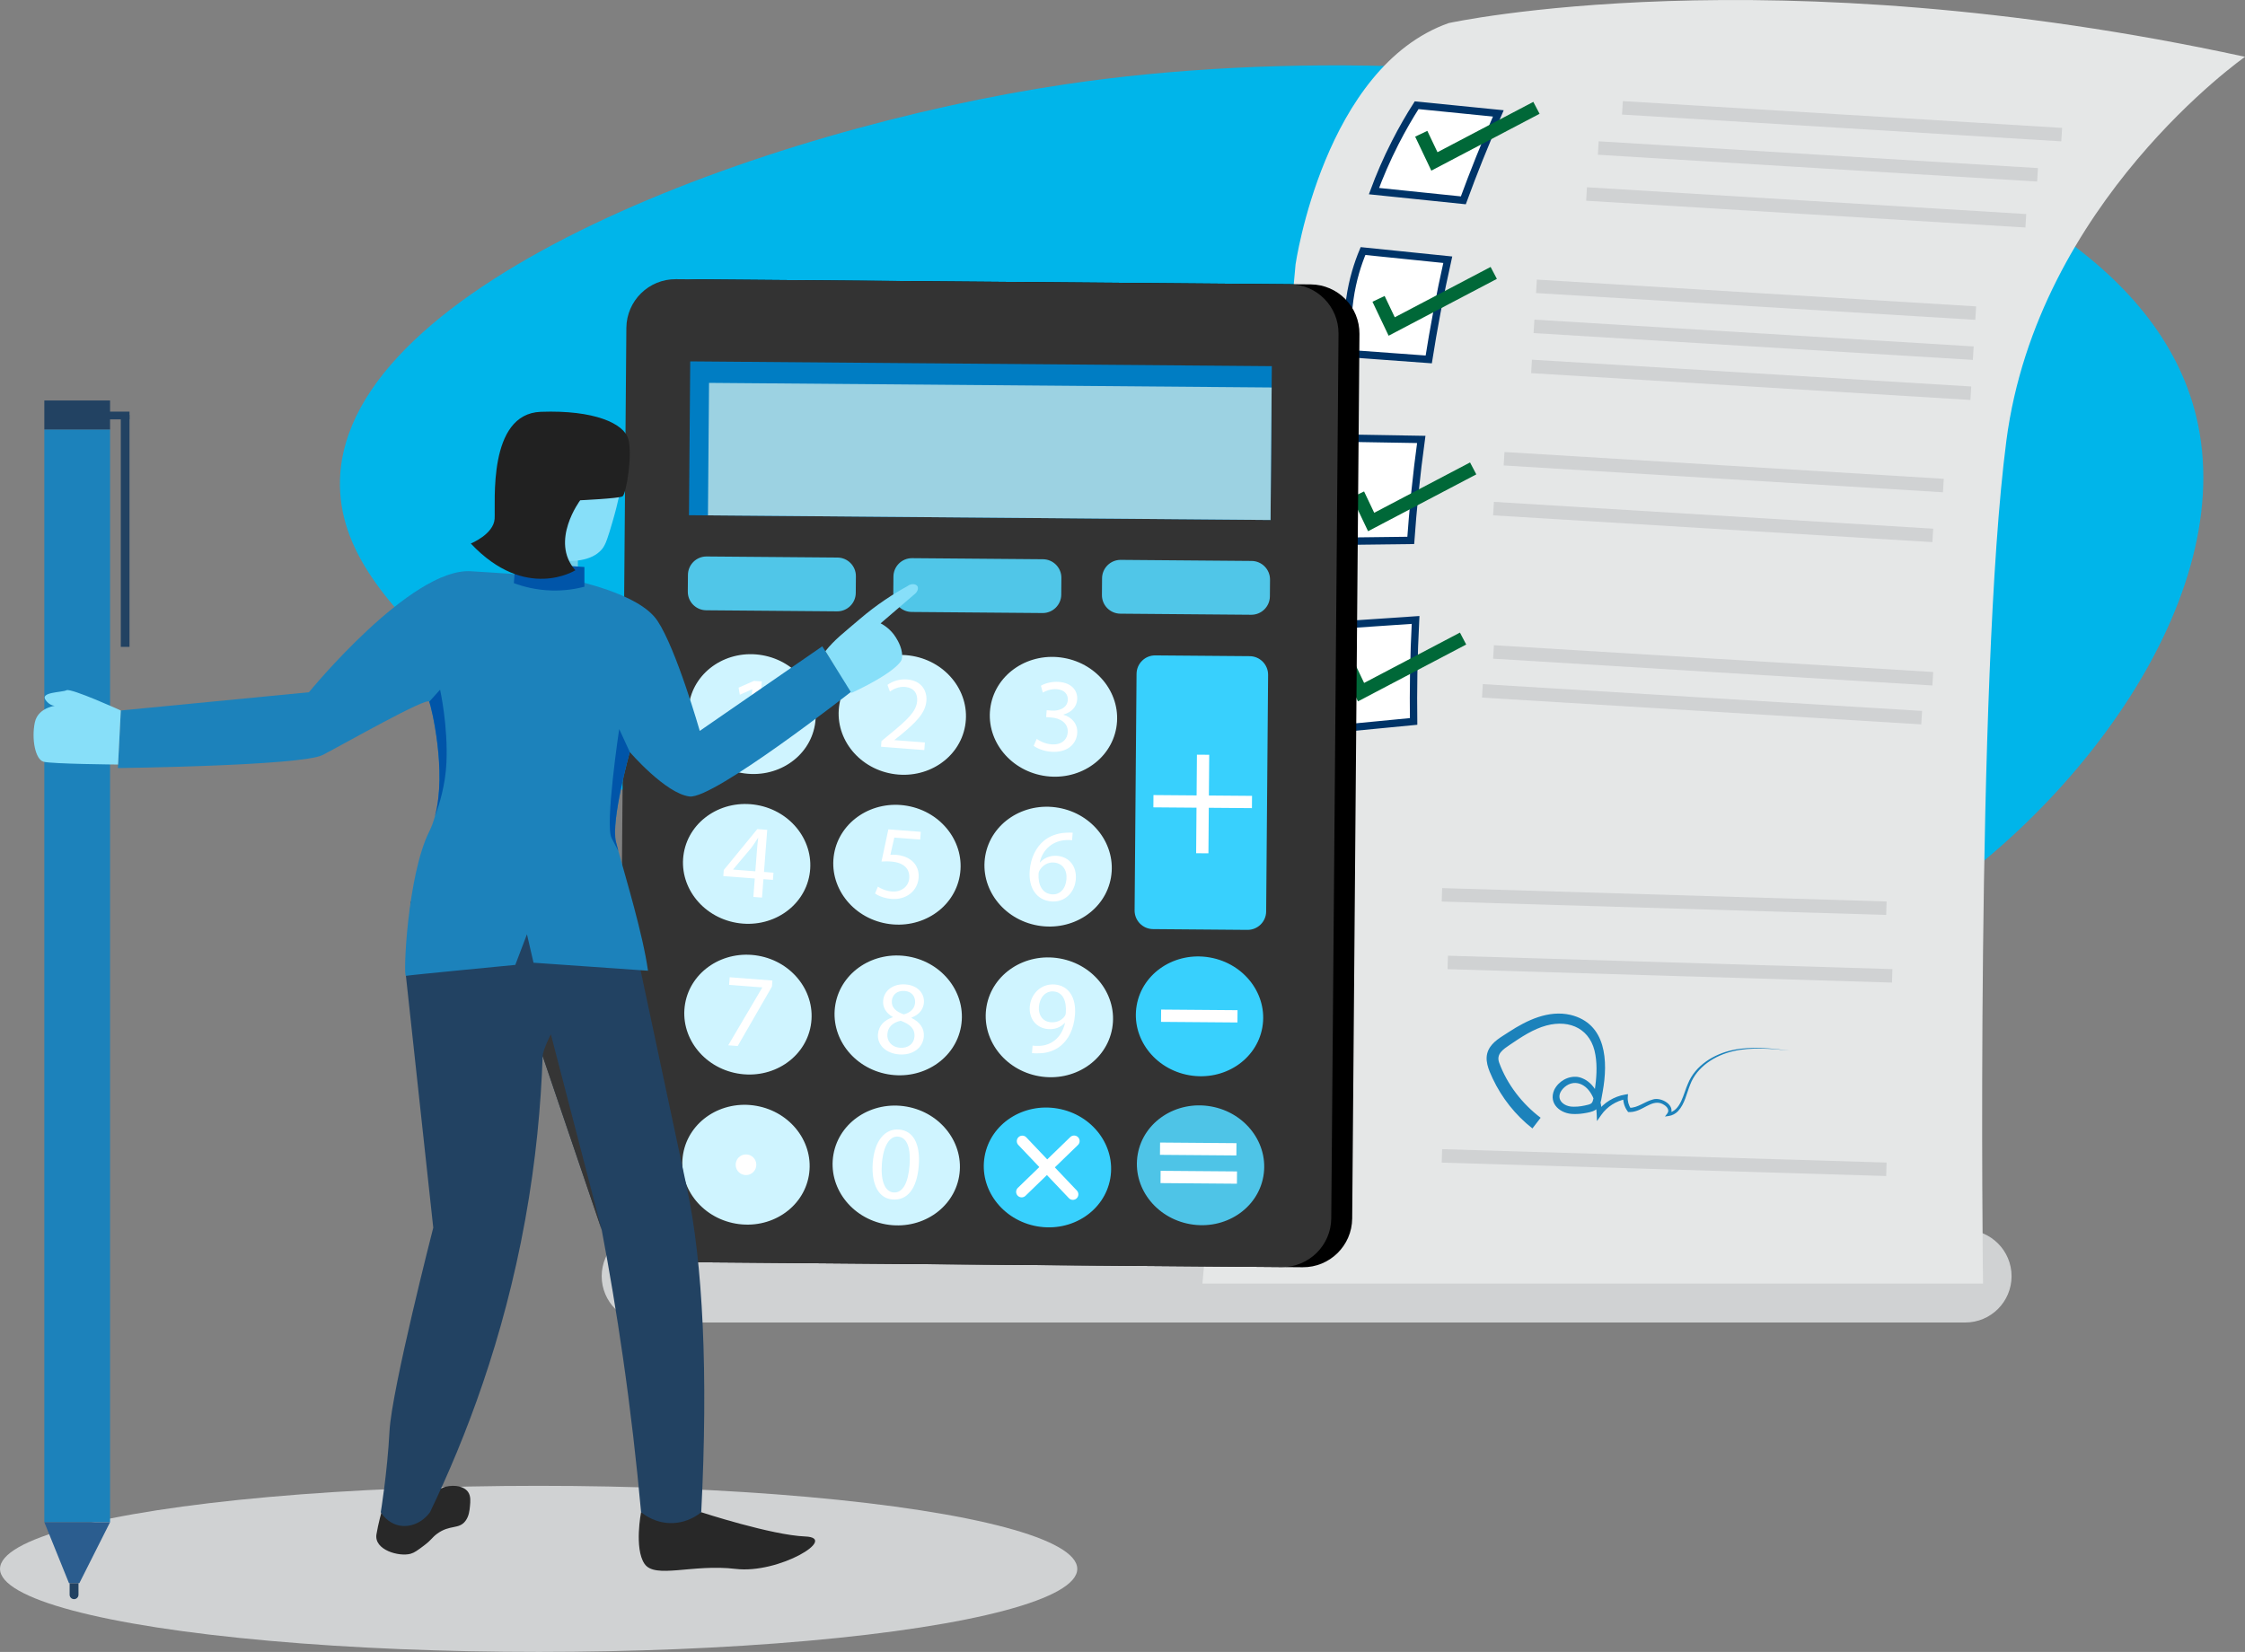 <svg id="SvgjsSvg1396" xmlns="http://www.w3.org/2000/svg" version="1.1" xmlns:xlink="http://www.w3.org/1999/xlink" xmlns:svgjs="http://svgjs.com/svgjs" viewBox="47.63 133.38 422.8 311.17"><rect x="47.63" y="133.38" width="422.8" height="311.17" fill="#808080" stroke="none"/><defs id="SvgjsDefs1397"></defs><g id="SvgjsG1398"><svg xmlns="http://www.w3.org/2000/svg" enable-background="new 0 0 2384 1684" viewBox="0 0 2384 1684" width="550" height="550"><path fill="#00b5ea" d="M1762.56,976.42c-127.71,77.58-281.79,43.05-594.54,15.41c-213.46-18.87-436.57-70.2-591.37-218.38 	c-51.73-49.51-94.58-95.3-92.64-154.15c5.29-160.96,348.07-286.04,591.95-322.31c351.02-52.2,863.68,25.07,923.29,271.06 	C2035.31,716.82,1897.67,894.34,1762.56,976.42z" class="colorc2c1f4 svgShape"></path><path fill="#d0d2d3" d="M1810.72,1307.94H735.44c-20.88,0-37.81-16.93-37.81-37.81v0c0-20.88,16.93-37.81,37.81-37.81h1075.29 	c20.88,0,37.81,16.93,37.81,37.81v0C1848.53,1291.02,1831.6,1307.94,1810.72,1307.94z" class="colord0d2d3 svgShape"></path><ellipse cx="646.16" cy="1509.1" fill="#d0d2d3" rx="439.69" ry="67.81" class="colord0d2d3 svgShape"></ellipse><path fill="#e5e7e7" d="M1264.06,443.94c0,0,23.29-160.94,124.94-196.94c0,0,260.47-57.13,650.12,27.53 		c0,0-169.41,118.62-194.82,313.43c-25.41,194.81-19.06,688.22-19.06,688.22h-637.23L1264.06,443.94z" class="colore5e6e7 svgShape"></path><path fill="#ffffff" stroke="#003468" stroke-miterlimit="10" stroke-width="6" d="M1362.88 314.06c-5.81 9.11-11.73 19.28-17.47 30.53-7.17 14.05-12.84 27.39-17.35 39.59 24.31 2.51 48.63 5.02 72.94 7.53 4.08-11.13 8.42-22.49 13.06-34.06 5.1-12.73 10.28-25.04 15.5-36.92C1407.33 318.5 1385.11 316.28 1362.88 314.06zM1319.12 433.12c-4.08 9.77-8.54 23.17-10.82 39.53-2.5 17.89-1.54 33.18 0 44.24 21.49 1.57 42.98 3.14 64.47 4.71 1.95-12.41 4.14-25.13 6.59-38.12 2.81-14.9 5.81-29.34 8.94-43.29C1365.24 437.82 1342.18 435.47 1319.12 433.12zM1297.13 585.76c-3.24 10.08-6.54 23.81-7.43 40.31-.97 18.04 1.28 33.19 3.75 44.08 21.55-.26 43.09-.52 64.64-.78.89-12.53 1.99-25.39 3.33-38.54 1.53-15.08 3.3-29.72 5.24-43.9C1343.48 586.54 1320.3 586.15 1297.13 585.76zM1292.65 739c-2.38 10.32-4.52 24.28-4.02 40.79.55 18.06 4.07 32.97 7.44 43.6 21.45-2.07 42.9-4.14 64.34-6.21-.16-12.57-.15-25.46.08-38.68.26-15.16.79-29.89 1.53-44.18C1338.9 735.88 1315.77 737.44 1292.65 739z" class="colorfff svgShape colorStroke006838 svgStroke"></path><polyline fill="none" stroke="#006838" stroke-miterlimit="10" stroke-width="11" points="1366.65 337.35 1377.39 359.94 1460.69 316.18"></polyline><polyline fill="none" stroke="#006838" stroke-miterlimit="10" stroke-width="11" points="1331.79 472.15 1342.53 494.73 1425.83 450.97"></polyline><polyline fill="none" stroke="#006838" stroke-miterlimit="10" stroke-width="11" points="1315.01 631.76 1325.75 654.35 1409.04 610.59"></polyline><polyline fill="none" stroke="#006838" stroke-miterlimit="10" stroke-width="11" points="1306.76 770.69 1317.5 793.28 1400.79 749.51"></polyline><line x1="1530.88" x2="1889.47" y1="316.18" y2="338.06" fill="none" stroke="#d0d2d3" stroke-miterlimit="10" stroke-width="11" class="colorStroked0d2d3 svgStroke"></line><line x1="1511.16" x2="1869.75" y1="349" y2="370.88" fill="none" stroke="#d0d2d3" stroke-miterlimit="10" stroke-width="11" class="colorStroked0d2d3 svgStroke"></line><line x1="1501.6" x2="1860.19" y1="386.53" y2="408.41" fill="none" stroke="#d0d2d3" stroke-miterlimit="10" stroke-width="11" class="colorStroked0d2d3 svgStroke"></line><line x1="1460.69" x2="1819.28" y1="461.91" y2="483.79" fill="none" stroke="#d0d2d3" stroke-miterlimit="10" stroke-width="11" class="colorStroked0d2d3 svgStroke"></line><line x1="1458.69" x2="1817.28" y1="494.61" y2="516.49" fill="none" stroke="#d0d2d3" stroke-miterlimit="10" stroke-width="11" class="colorStroked0d2d3 svgStroke"></line><line x1="1456.7" x2="1815.29" y1="527.31" y2="549.2" fill="none" stroke="#d0d2d3" stroke-miterlimit="10" stroke-width="11" class="colorStroked0d2d3 svgStroke"></line><line x1="1434.27" x2="1792.86" y1="602.69" y2="624.57" fill="none" stroke="#d0d2d3" stroke-miterlimit="10" stroke-width="11" class="colorStroked0d2d3 svgStroke"></line><line x1="1425.65" x2="1784.24" y1="643.41" y2="665.29" fill="none" stroke="#d0d2d3" stroke-miterlimit="10" stroke-width="11" class="colorStroked0d2d3 svgStroke"></line><line x1="1425.65" x2="1784.24" y1="760.45" y2="782.33" fill="none" stroke="#d0d2d3" stroke-miterlimit="10" stroke-width="11" class="colorStroked0d2d3 svgStroke"></line><line x1="1416.57" x2="1775.16" y1="792.21" y2="814.09" fill="none" stroke="#d0d2d3" stroke-miterlimit="10" stroke-width="11" class="colorStroked0d2d3 svgStroke"></line><line x1="1388.29" x2="1751.12" y1="1013.95" y2="1024.89" fill="none" stroke="#d0d2d3" stroke-miterlimit="10" stroke-width="11" class="colorStroked0d2d3 svgStroke"></line><line x1="1383.53" x2="1746.35" y1="1171.9" y2="1182.84" fill="none" stroke="#d0d2d3" stroke-miterlimit="10" stroke-width="11" class="colorStroked0d2d3 svgStroke"></line><line x1="1383.53" x2="1746.35" y1="958.74" y2="969.68" fill="none" stroke="#d0d2d3" stroke-miterlimit="10" stroke-width="11" class="colorStroked0d2d3 svgStroke"></line><path fill="#1c82bb" d="M1457.41,1149.49c-13.84-10.87-25.01-24.93-32.46-40.81c-3.28-7.06-7.08-15.4-3.46-23.19 				c3.38-7.17,10.67-10.71,16.82-14.85c14.61-9.51,32.12-17.98,50.15-13.88c29.47,7.1,30.79,37.9,26.32,62.63 				c-1.03,4.59-0.91,9.6-4.27,13.55c-2.28,2.48-5.5,3.13-8.53,3.75c-3.45,0.67-6.99,1.14-10.66,1.01 				c-10.84,0.11-21.05-8.25-16.13-19.64c3.41-7.05,11.4-11.69,19.24-10.62c2.42,0.36,4.65,1.4,6.74,2.61 				c8.96,5.73,12.72,16.83,12.92,27l-3.87-1.2c5.48-7.42,13.82-12.51,22.84-14l2.37-0.39l-0.19,2.35c-0.26,3.33,0.68,6.8,2.62,9.55 				l-1.36-0.73c6.74,0.21,12.39-4.96,19.01-6.72c6.98-2.47,19.66,4.95,14.08,12.91c0,0-1.23-2.1-1.23-2.1 				c10.25-1.62,12.29-15.6,15.96-23.7c6.04-15.04,21.29-24.32,36.62-27.55c15.45-3.26,31.35-1.37,46.83,0.48 				c-15.48-1.52-31.32-3.08-46.61,0.48c-14.78,3.46-29.46,12.66-35.01,27.33c-2.9,7.19-4.32,15.62-9.89,21.61 				c-1.94,2.04-4.65,3.54-7.51,3.95l-3.17,0.45l1.95-2.55c1.95-2.52-0.11-5.33-2.44-6.83c-8.04-5.51-15.25,2.58-23,4.86 				c-2.03,0.68-4.33,0.99-6.55,0.85c0,0-0.51-0.7-0.51-0.7c-2.48-3.39-3.75-7.62-3.51-11.84l2.19,1.96 				c-8,1.49-15.37,6.23-20.02,12.83l-3.6,5.12l-0.27-6.32c-0.27-6.28-2-12.67-5.55-17.63c-5.59-7.93-14.79-9.92-21.84-2.61 				c-7.27,7.92-0.08,15.2,9.04,14.83c3.75,0.06,7.81-0.67,11.53-1.64c1.68-0.47,2.94-0.97,3.54-2.64c0.88-2.47,1.26-6.28,1.74-9.09 				c1.37-9.49,2.16-19.53,0.54-28.86c-3.3-20.84-20.38-29.3-40.04-24.05c-10.63,2.84-20.47,9.39-29.63,15.61 				c-5.59,3.79-11.57,7.57-8.86,14.84c6.46,17.63,18.84,33.58,33.81,44.86C1464.11,1140.77,1457.41,1149.49,1457.41,1149.49 				L1457.41,1149.49z" class="color1c75bb svgShape"></path><path fill="#000000" d="M1269.81,1262.82l-501.07-4.11c-22.17-0.18-39.99-18.3-39.81-40.47l5.93-722.2 		c0.18-22.17,18.3-39.99,40.47-39.81l501.07,4.11c22.17,0.18,39.99,18.3,39.81,40.47l-5.93,722.2 		C1310.09,1245.18,1291.97,1263.01,1269.81,1262.82z" class="color1e1e1e svgShape"></path><path fill="#333333" d="M1252.72,1262.68l-501.07-4.11c-22.17-0.18-39.99-18.3-39.81-40.47l5.93-722.2 		c0.18-22.17,18.3-39.99,40.47-39.81l501.07,4.11c22.17,0.18,39.99,18.3,39.81,40.47l-5.93,722.2 		C1293,1245.04,1274.89,1262.87,1252.72,1262.68z" class="color333 svgShape"></path><polygon fill="#007dc3" points="1243.63 652.71 784.37 648.93 768.87 648.8 769.9 523.2 1244.67 527.1 1244.52 544.52" class="color0288b2 svgShape"></polygon><polygon fill="#9cd2e2" points="1243.63 652.71 784.37 648.93 785.26 540.75 1244.52 544.52" class="color9cd0e2 svgShape"></polygon><path fill="#50c6e8" d="M889.76 727.3l-106.82-.88c-8.36-.07-15.09-6.91-15.02-15.27l.11-13.64c.07-8.36 6.91-15.09 15.27-15.02l106.82.88c8.36.07 15.09 6.91 15.02 15.27l-.11 13.64C904.96 720.65 898.13 727.37 889.76 727.3zM1057.51 728.68l-106.82-.88c-8.36-.07-15.09-6.91-15.02-15.27l.11-13.64c.07-8.36 6.91-15.09 15.27-15.02l106.82.88c8.36.07 15.09 6.91 15.02 15.27l-.11 13.64C1072.71 722.03 1065.87 728.75 1057.51 728.68zM1227.82 730.08L1121 729.2c-8.36-.07-15.09-6.91-15.02-15.27l.11-13.64c.07-8.36 6.91-15.09 15.27-15.02l106.82.88c8.36.07 15.09 6.91 15.02 15.27l-.11 13.64C1243.02 723.42 1236.19 730.15 1227.82 730.08z" class="colore87b50 svgShape"></path><path fill="#38d0fd" d="M1224.75,987.37l-77.04-0.63c-8.38-0.07-15.12-6.92-15.05-15.3l1.59-193.13c0.07-8.38,6.92-15.12,15.3-15.05 		l77.04,0.63c8.38,0.07,15.12,6.92,15.05,15.3l-1.59,193.13C1239.98,980.7,1233.13,987.44,1224.75,987.37z" class="colorfdb138 svgShape"></path><ellipse cx="820.35" cy="811.21" fill="#cff4ff" rx="48.81" ry="52.07" transform="rotate(-80.026 820.347 811.193)" class="colorcfe4ff svgShape"></ellipse><ellipse cx="1066.43" cy="813.42" fill="#cff4ff" rx="48.81" ry="52.07" transform="rotate(-80.026 1066.413 813.41)" class="colorcfe4ff svgShape"></ellipse><ellipse cx="943.03" cy="811.85" fill="#cff4ff" rx="48.81" ry="52.07" transform="rotate(-80.026 943.012 811.84)" class="colorcfe4ff svgShape"></ellipse><ellipse cx="815.97" cy="933.55" fill="#cff4ff" rx="48.81" ry="52.07" transform="rotate(-80.026 815.938 933.532)" class="colorcfe4ff svgShape"></ellipse><ellipse cx="1062.05" cy="935.77" fill="#cff4ff" rx="48.81" ry="52.07" transform="rotate(-80.026 1062.036 935.751)" class="colorcfe4ff svgShape"></ellipse><ellipse cx="938.64" cy="934.2" fill="#cff4ff" rx="48.81" ry="52.07" transform="rotate(-80.026 938.628 934.182)" class="colorcfe4ff svgShape"></ellipse><ellipse cx="817.01" cy="1056.58" fill="#cff4ff" rx="48.81" ry="52.07" transform="rotate(-80.026 817.001 1056.563)" class="colorcfe4ff svgShape"></ellipse><ellipse cx="1063.08" cy="1058.79" fill="#cff4ff" rx="48.81" ry="52.07" transform="rotate(-80.026 1063.066 1058.777)" class="colorcfe4ff svgShape"></ellipse><ellipse cx="1185.65" cy="1058.01" fill="#38d0fd" rx="48.81" ry="52.07" transform="rotate(-80.026 1185.626 1057.99)" class="colorfdb138 svgShape"></ellipse><ellipse cx="1186.5" cy="1179.62" fill="#4ec4e7" rx="48.81" ry="52.07" transform="rotate(-80.026 1186.47 1179.605)" class="colore77c4e svgShape"></ellipse><ellipse cx="939.68" cy="1057.23" fill="#cff4ff" rx="48.81" ry="52.07" transform="rotate(-80.026 939.662 1057.208)" class="colorcfe4ff svgShape"></ellipse><ellipse cx="815.42" cy="1179.14" fill="#cff4ff" rx="48.81" ry="52.07" transform="rotate(-80.026 815.407 1179.125)" class="colorcfe4ff svgShape"></ellipse><ellipse cx="1061.5" cy="1181.36" fill="#38d0fd" rx="48.81" ry="52.07" transform="rotate(-80.026 1061.495 1181.344)" class="colorfdb138 svgShape"></ellipse><ellipse cx="938.1" cy="1179.79" fill="#cff4ff" rx="48.81" ry="52.07" transform="rotate(-80.026 938.066 1179.77)" class="colorcfe4ff svgShape"></ellipse><path fill="#ffffff" d="M820.58 790.96l-.17-.01-10.01 4.45-1.01-5.81 12.58-5.54 6.38.49-4.25 55.32-7.23-.56L820.58 790.96zM925.66 837.85l.35-4.6 6.31-5.25c15.16-12.36 22.09-19.02 22.82-27.35.43-5.62-1.89-11.02-10.15-11.65-5.02-.39-9.39 1.85-12.1 3.78l-1.98-5.46c4.08-2.94 9.71-4.9 16.09-4.41 11.91.91 16.31 9.47 15.7 17.38-.78 10.21-8.82 17.9-21.34 28.24l-4.74 3.74-.01.17 24.85 1.91-.48 6.21L925.66 837.85zM1052.75 831.45c2.02 1.52 6.8 4.03 11.99 4.43 9.62.74 13.07-5.16 13.33-9.76.51-7.75-6.21-11.61-13.45-12.16l-4.17-.32.43-5.62 4.17.32c5.45.42 12.55-1.86 13.06-8.41.34-4.42-2.17-8.56-9.06-9.09-4.43-.34-8.83 1.29-11.34 2.81l-1.54-5.6c3.06-1.91 8.84-3.6 14.79-3.14 10.89.84 15.33 7.68 14.82 14.4-.44 5.7-4.21 10.29-11.21 12.24l-.01.17c6.7 1.88 11.84 7.42 11.25 15.16-.68 8.85-8.17 16.07-21.44 15.05-6.21-.48-11.51-2.85-14.09-4.85L1052.75 831.45zM821.44 960.47l1.16-15.06-25.7-1.97.38-4.94 27.39-33.42 8.08.62-2.64 34.38 7.74.59-.45 5.87-7.74-.59-1.16 15.06L821.44 960.47zM823.05 939.54l1.42-18.47c.22-2.89.53-5.78.92-8.66l-.26-.02c-1.95 3.1-3.49 5.38-5.22 7.82l-14.97 17.77-.01.17L823.05 939.54zM957.62 913.63l-21.1-1.62-3.22 14.05c1.29-.07 2.49-.15 4.54.01 4.25.33 8.44 1.59 11.69 3.89 4.15 2.8 7.36 7.84 6.82 14.82-.83 10.81-10.05 18.23-22.04 17.31-6.04-.46-11.02-2.56-13.53-4.46l2.31-5.56c2.19 1.54 6.57 3.59 11.59 3.97 7.06.54 13.46-3.59 14.03-10.99.46-7.16-3.91-12.63-14.97-13.48-3.15-.24-5.64-.09-7.7.01l5.61-26.28 26.47 2.03L957.62 913.63zM1081.62 914.17c-1.53-.2-3.49-.27-5.64-.09-11.89 1.05-18.76 9.17-20.74 18.18l.26.02c2.9-3.29 7.72-5.83 13.85-5.36 9.79.75 16.14 8.34 15.31 19.15-.78 10.13-8.39 18.96-19.88 18.08-11.83-.91-18.87-10.7-17.76-25.08.84-10.89 5.41-19.19 11.28-24.22 4.94-4.16 11.28-6.49 18.33-6.81 2.24-.17 4.12-.11 5.48-.01L1081.62 914.17zM1077.04 945.92c.61-7.91-3.54-13.03-10.43-13.56-4.51-.35-8.9 2.14-11.24 5.99-.58.81-1 1.89-1.11 3.25-.53 9.12 3.13 16.16 10.96 16.76C1071.68 958.86 1076.43 953.83 1077.04 945.92zM836.99 1028.73l-.38 4.94-27.95 48.53-7.74-.6 27.76-47.09.01-.17-27.06-2.08.48-6.21L836.99 1028.73zM923.14 1072.65c.54-6.98 5.08-11.6 12.12-13.96l-.07-.26c-5.9-3.36-8.18-8.33-7.81-13.1.67-8.77 8.53-14.15 18.24-13.41 10.72.82 15.57 7.96 15.04 14.85-.36 4.68-3.04 9.52-10.1 12.24l-.02.26c6.68 3.25 10.57 8.43 10.05 15.15-.74 9.62-9.49 15.45-20.04 14.64C928.97 1088.16 922.52 1080.73 923.14 1072.65zM934.48 1045.35c-.43 5.53 3.52 8.83 9.77 11.02 4.89-1.25 8.81-4.37 9.2-9.4.34-4.42-1.95-9.22-8.67-9.74C938.56 1036.76 934.84 1040.59 934.48 1045.35zM952.95 1074.59c.52-6.72-3.92-10.32-11.24-13.02-6.61 1.38-10.43 5.36-10.83 10.64-.69 5.6 3.19 10.86 10.25 11.4C947.85 1084.13 952.51 1080.29 952.95 1074.59zM1049.36 1081.85c1.6.29 3.49.27 6.06.21 4.39-.26 8.61-1.74 11.99-4.47 3.91-3.04 6.93-7.69 8.45-14.16l-.26-.02c-3.35 3.51-7.95 5.38-13.48 4.96-9.96-.76-15.76-8.74-15.04-18.19.8-10.47 9.08-19.08 20.4-18.21 11.32.87 17.59 10.6 16.51 24.72-.93 12.17-5.67 20.37-11.52 25.22-4.58 3.84-10.64 5.95-16.65 6.17-2.76.22-5.14.12-6.93-.1L1049.36 1081.85zM1054.53 1050.23c-.53 6.89 3.27 12.06 9.74 12.56 5.02.38 9.12-1.78 11.34-4.95.48-.65.8-1.48.89-2.67.73-9.45-2.21-16.95-10.04-17.55C1060.07 1037.13 1055.13 1042.4 1054.53 1050.23zM956.47 1179.79c-1.44 18.81-9.22 28.66-21.47 27.71-10.81-.83-17.35-11.52-16.11-29.83 1.42-18.55 10.21-28.15 21.44-27.29C951.98 1151.29 957.82 1162.18 956.47 1179.79zM926.36 1178.34c-1.1 14.38 2.69 22.89 9.5 23.41 7.66.59 12-8.07 13.09-22.19 1.04-13.62-1.76-22.82-9.5-23.41C932.9 1155.64 927.52 1163.27 926.36 1178.34z" class="colorfff svgShape"></path><line x1="1040.99" x2="1082.25" y1="1159.87" y2="1203.3" fill="none" stroke="#ffffff" stroke-linecap="round" stroke-miterlimit="10" stroke-width="9" class="colorStrokefff svgStroke"></line><line x1="1083.27" x2="1040.45" y1="1159.78" y2="1201.26" fill="none" stroke="#ffffff" stroke-linecap="round" stroke-miterlimit="10" stroke-width="9" class="colorStrokefff svgStroke"></line><rect width="62.37" height="10.03" x="1153.12" y="1161.48" fill="#ffffff" transform="matrix(1 .008 -.008 1 9.62 -9.686)" class="colorfff svgShape"></rect><rect width="62.37" height="10.03" x="1154.01" y="1052.91" fill="#ffffff" transform="matrix(1 .008 -.008 1 8.728 -9.697)" class="colorfff svgShape"></rect><rect width="80.46" height="10.03" x="1147.79" y="877.84" fill="#ffffff" transform="matrix(1 .008 -.008 1 7.289 -9.724)" class="colorfff svgShape"></rect><rect width="80.46" height="10.03" x="1147.78" y="879.35" fill="#ffffff" transform="matrix(-.008 1 -1 -.008 2082.101 -296.342)" class="colorfff svgShape"></rect><rect width="62.37" height="10.03" x="1153.56" y="1184.55" fill="#ffffff" transform="matrix(1 .008 -.008 1 9.807 -9.687)" class="colorfff svgShape"></rect><path fill="#ffffff" d="M823.73,1180.61c-0.81,4.59-5.18,7.65-9.77,6.85c-4.59-0.81-7.65-5.18-6.85-9.77 		c0.81-4.59,5.18-7.65,9.77-6.85C821.47,1171.64,824.54,1176.02,823.73,1180.61z" class="colorfff svgShape"></path><g><path fill="#282828" d="M570.11 1442.04c7.96-1.84 15.43-.24 18.55 4.43 2.21 3.32 1.81 7.55 1.43 11.51-.32 3.35-.78 8.09-3.67 11.96-5.38 7.2-12.75 2.74-23.29 10.59-4.24 3.15-4.1 4.65-10.59 9.53-5.17 3.89-7.76 5.83-10.94 6.71-9.4 2.58-29.91-3.1-27.84-15.88 1.37-8.47 4.55-19.81 4.55-19.81L570.11 1442.04zM778.88 1462.84c0 0 57.41 18.75 84.94 19.81s-21.56 30.71-56.84 26.47c-35.28-4.24-65.99 8.47-74.46-4.24-8.47-12.71-2.75-42.05-2.75-42.05H778.88z" class="color3c2415 svgShape"></path><path fill="#224262" d="M537.81,1024.89l22.32,205.65c0,0-33.93,132.14-35.71,166.07c-1.79,33.93-7.14,66.22-7.14,66.22 		c1.15,1.85,5.64,8.52,14.08,10.63c9.34,2.34,19.73-1.85,26.12-10.63c29.24-60.71,60.01-141.06,77.66-238.54 		c8.81-48.64,12.93-93.7,14.29-133.93l48.21,141.96c6.27,33.13,12.08,67.65,17.25,103.49c6.35,44.02,11.22,86.42,14.89,127.01 		c2.33,1.92,11.94,9.42,26.05,8.87c12.26-0.48,20.49-6.74,23.06-8.87c5.79-113.47,1.32-203.68-11.61-264.43 		c-8.93-41.96-46.71-219.4-46.71-219.4l-178.82-14.79L537.81,1024.89z" class="color262262 svgShape"></path><path fill="#1c82bb" d="M901.5,792.75c0,0-112.5,88.09-132.14,85.71s-48.8-36.31-48.8-36.31s-15.49,55.96-11.32,73.22 		c0.5,2.06,1.18,4.64,2,7.66c0.02,0.04,0.02,0.04,0.02,0.04c6.11,22.25,19.98,67.79,24.17,97.65l-93.45-6.54l-5.36-23.22l-9.52,25 		c0,0-86.91,8.34-89.29,8.93c-2.38,0.6,1.19-82.14,19.05-117.86c1.92-3.85,3.45-8.04,4.65-12.48c9.91-36.74-3.06-89.75-4.65-93.47 		c-1.79-4.16-69.64,34.53-86.91,43.45c-17.26,8.93-167.26,10.72-167.26,10.72l2.38-47.02l153.57-14.89c0,0,83.06-101.71,132.15-98.8 		c51.62,3.05,81.02,6.18,81.02,6.18c1.72,1.55,55.88,11.08,71.36,34.29c15.47,23.22,34.52,89.88,34.52,89.88l100-69.05L901.5,792.75 		z" class="color1c75bb svgShape"></path><path fill="#87dff9" d="M880.25,759.8c7.57-9.54,14.99-14.99,27.8-25.98c14.09-12.09,27.73-20.83,39.14-27.08 		c3.24-2.59,7.12-1.81,8.22,0.07c0.84,1.44,0.25,3.87-1.52,5.73c-9.52,8.18-19.05,16.37-28.57,24.55c2.62,1.37,8.28,4.78,12.5,11.61 		c1.51,2.45,6.32,10.23,4.76,17.86c0,0-1.84,8.99-41.07,27.38l0,0L880.25,759.8z" class="colorf9ad87 svgShape"></path><rect width="53.65" height="892.24" x="242.65" y="578.78" fill="#1c82bb" class="color1c75bb svgShape"></rect><path fill="#71cfea" d="M678.18,678.76v26.14c-6.27,1.05-14.76,1.84-24.71,0.92c-9.54-0.88-17.45-3.04-23.29-5.11 		c3.61-10.93,7.22-21.85,10.82-32.77L678.18,678.76z" class="colorea9671 svgShape"></path><path fill="#87dff9" d="M711.92,632.93c-1.14,5.15-2.92,12.62-5.54,21.54c-3.57,12.14-5.41,18.28-8.43,21.95 		c-8.67,10.53-25.72,10.3-34.82,9.41c-14.69-29.12-4.07-57.67,12.24-64C686.29,617.58,700.67,622.97,711.92,632.93z" class="colorf9ad87 svgShape"></path><path fill="#0055a9" d="M627,690.83c7.68-3.75,56.52,0.27,56.52,0.27v16.1c-6.56,1.71-15.65,3.35-26.52,3.08 		c-13.3-0.33-24.02-3.39-31.09-6.03C626.28,699.79,626.64,695.31,627,690.83z" class="color1b6da5 svgShape"></path><path fill="#212121" d="M590.79,671.92c0,0,18.65-7.54,19.44-20.24c0.79-12.7-5.95-85.71,37.7-87.3 		c43.65-1.59,67.86,9.52,71.43,22.22c3.57,12.7-1.69,45.11-4.76,46.83c-3.07,1.72-34.52,3.17-34.52,3.17s-25,33.33-3.97,57.14 		C676.1,693.74,635.63,719.54,590.79,671.92z" class="color231f20 svgShape"></path><path fill="#87dff9" d="M305.07,808.23c0,0-40.54-18.4-44.31-16.52c-3.76,1.88-22.12,1.33-16.94,8.19 		c5.18,6.87,11.29,3.96,11.29,3.96s-17.41,0.55-20.24,14.2c-2.82,13.65,0.47,30.12,7.06,32c6.59,1.88,60.9,2.32,60.9,2.32 		L305.07,808.23z" class="colorf9ad87 svgShape"></path><polygon fill="#2b5d8f" points="262.76 1520.76 271.24 1520.76 296.29 1471.01 242.65 1471.01" class="color2b398f svgShape"></polygon><path fill="#224262" d="M266.91,1533.82L266.91,1533.82c-2,0-3.62-1.62-3.62-3.62v-9.44h7.24v9.44 		C270.53,1532.2,268.91,1533.82,266.91,1533.82z" class="color262262 svgShape"></path><rect width="53.65" height="23.66" x="242.65" y="555.12" fill="#224262" class="color262262 svgShape"></rect><rect width="7.1" height="189.35" x="305.07" y="566.95" fill="#224262" class="color262262 svgShape"></rect><rect width="27.41" height="6.3" x="284.76" y="564.23" fill="#224262" class="color262262 svgShape"></rect><path fill="#0055a9" d="M570.88 851c-.84 17.88-5.62 33.67-9.37 43.55 9.91-36.74-3.06-89.75-4.65-93.47l8.85-9.84C565.71 791.24 572.29 820.88 570.88 851zM709.24 915.37c.5 2.06 1.18 4.64 2 7.66-.12-.22-.85-1.63-5.53-10.64-5.56-10.68 6.21-89 6.21-89l8.64 18.76C720.56 842.15 705.07 898.11 709.24 915.37z" class="color1b6da5 svgShape"></path><path fill="#353535" d="M649.42,1090.37c0.52-5.84,6.72-17.75,6.72-17.75l41.5,159.71L649.42,1090.37z" class="color1b1b4f svgShape"></path></g><rect width="2384" height="1684" fill="none"></rect></svg></g></svg>